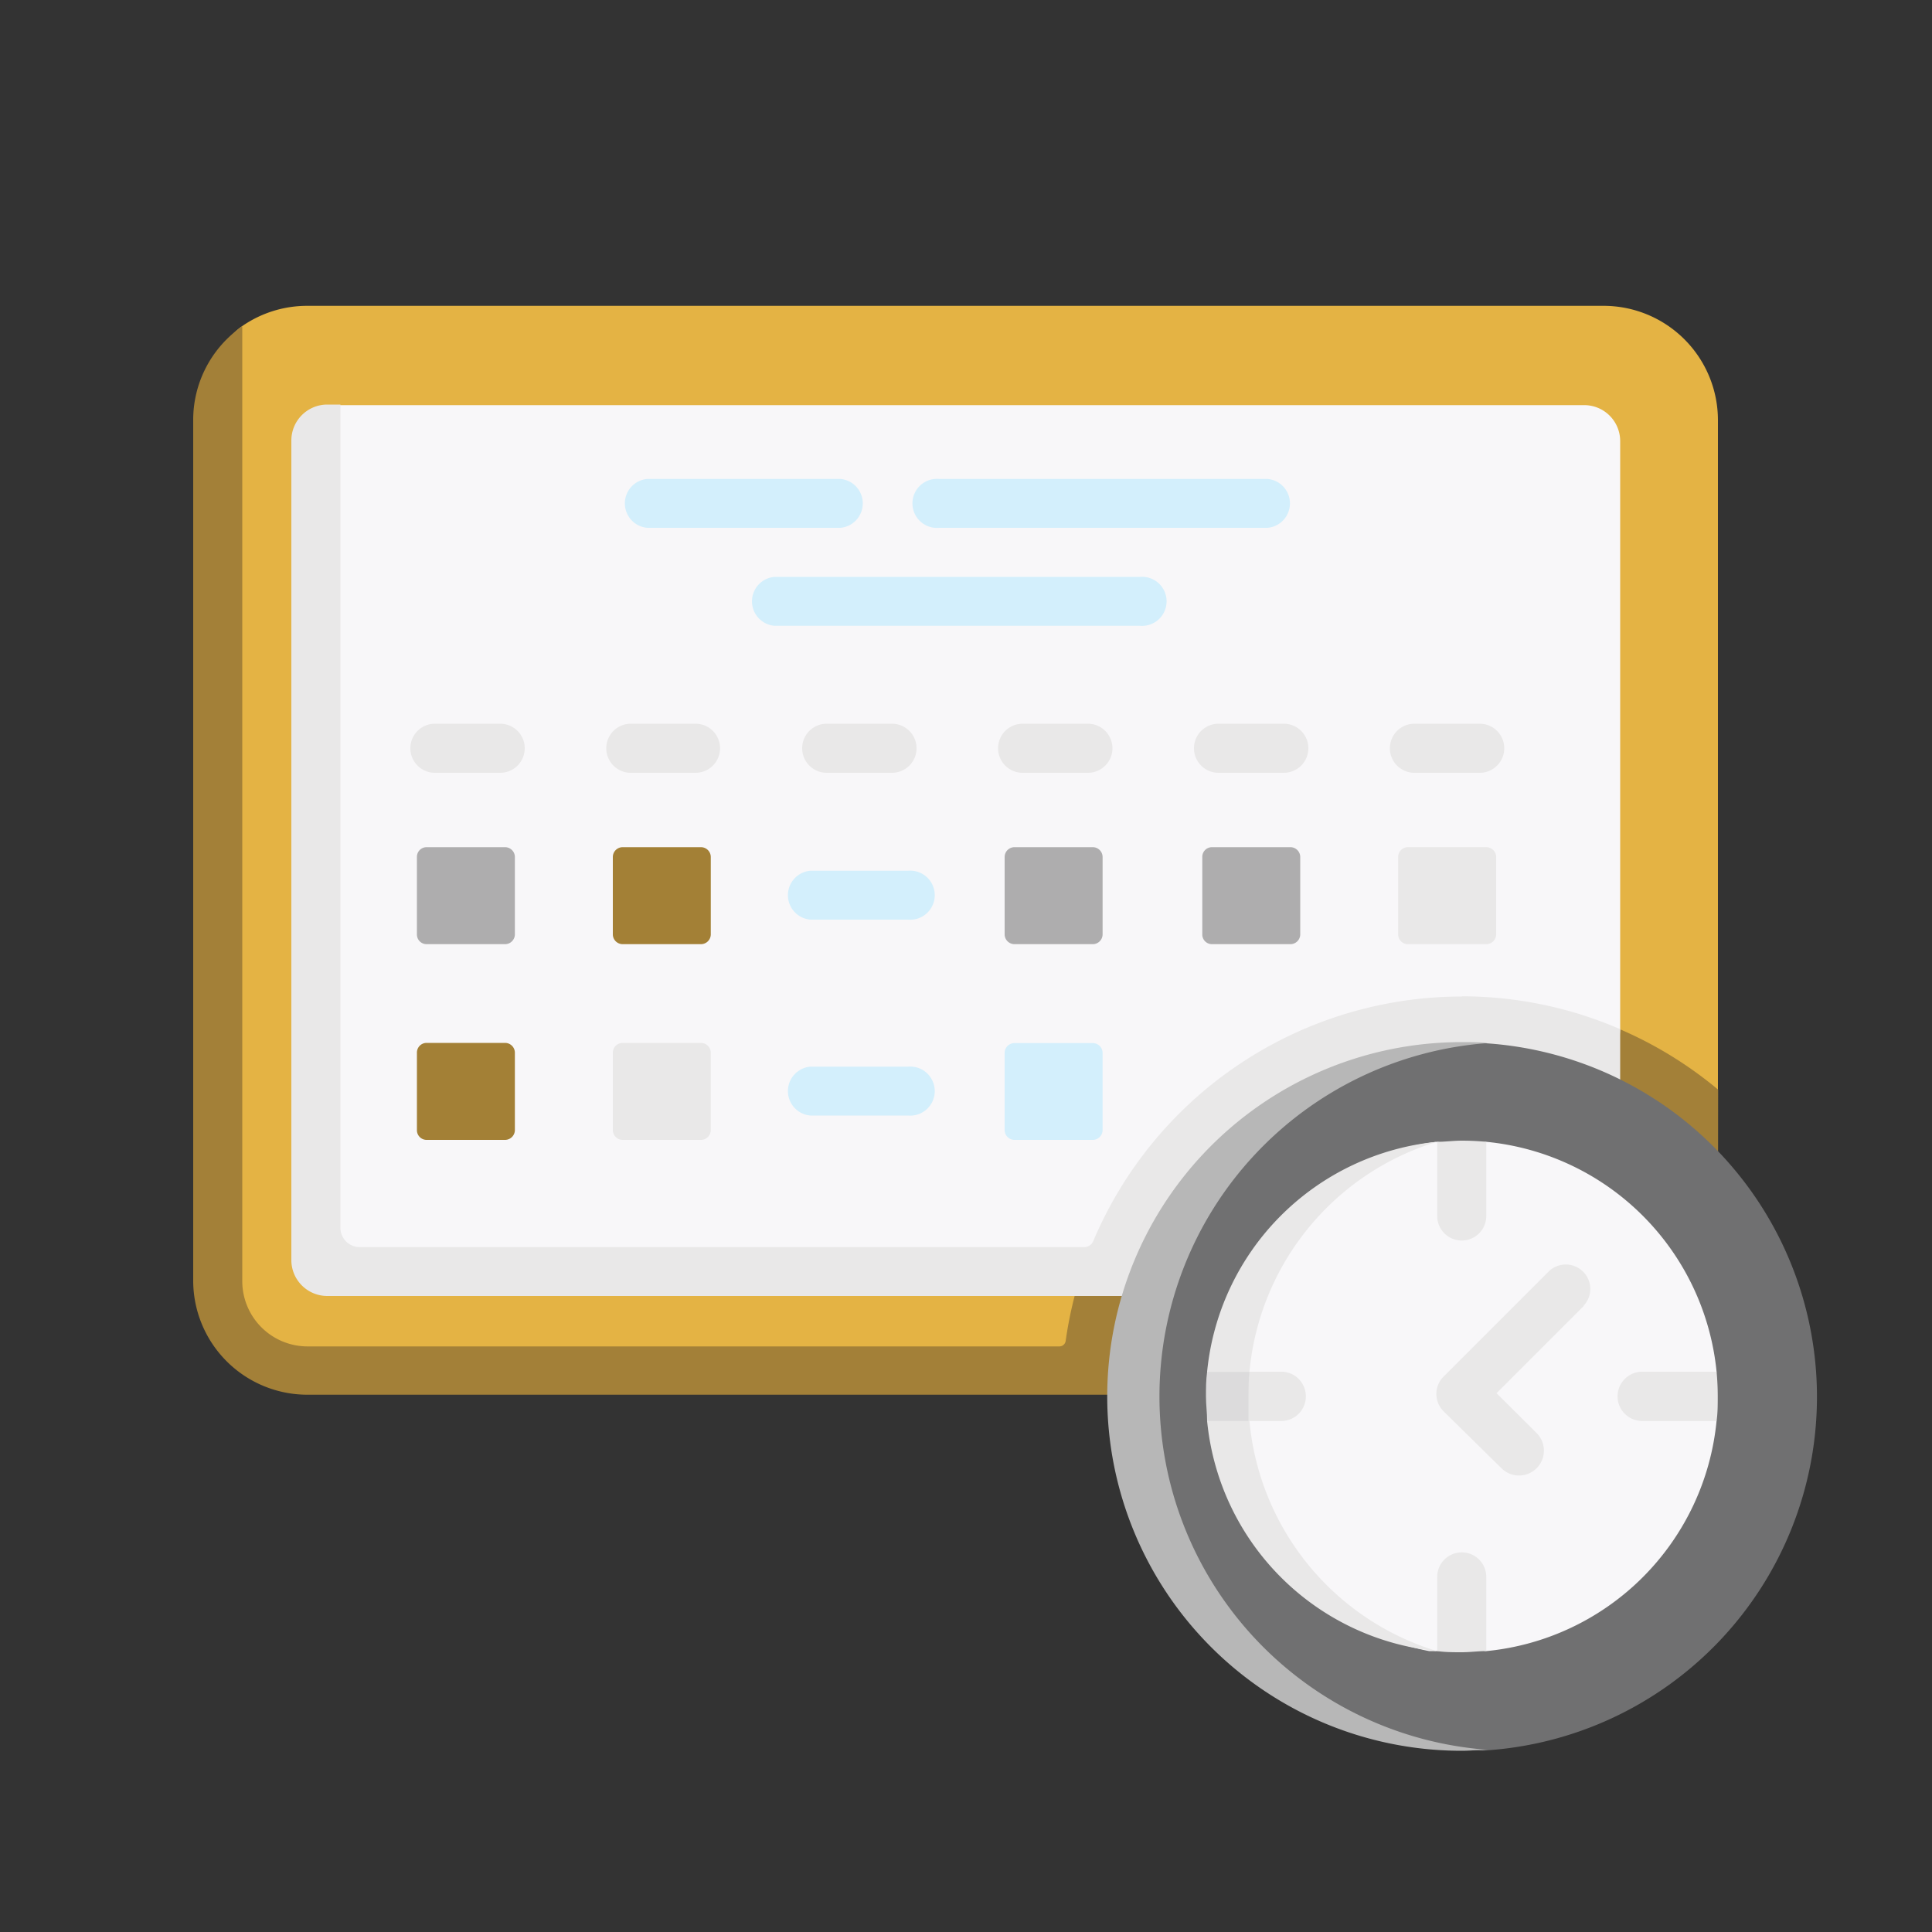 <svg xmlns="http://www.w3.org/2000/svg" viewBox="0 0 100 100"><rect x="0" y="0" width="100" height="100" fill="#333333" stroke="none"/><defs><style>.cls-1{fill:#e4b344;}.cls-2{fill:#a38038;}.cls-3{fill:#f8f7f9;}.cls-4{fill:#e9e8e8;}.cls-5{fill:#d3effc;}.cls-6{fill:#aeadae;}.cls-7{fill:#a38036;}.cls-8{fill:#707071;}.cls-9{fill:#b7b7b7;}.cls-10{fill:#dcdbdc;}</style></defs><g id="Layer_1" data-name="Layer 1"><path class="cls-1" d="M83,72.19l-66.55-.54a5.92,5.92,0,0,1-5.91-5.92l-.08-43.3c0-2,.53-4.47,2.06-5.54a5.9,5.9,0,0,1,3.39-1.06H83a5.92,5.92,0,0,1,5.92,5.91V56.4l-1.17,9C87.76,68.68,86.28,72.19,83,72.19Z"/><path class="cls-2" d="M88.93,56.4a20.7,20.7,0,0,0-33.77,13,.33.33,0,0,1-.33.29H15.92a3.38,3.38,0,0,1-3.38-3.38V16.89A5.89,5.89,0,0,0,10,21.74V66.28a5.91,5.91,0,0,0,5.92,5.91H83a5.93,5.93,0,0,0,4.86-2.53h0a5.87,5.87,0,0,0,1.06-3.38Z"/><path class="cls-3" d="M82,66.74l-64.9.17a1.86,1.86,0,0,1-1.86-1.86V23a1.86,1.86,0,0,1,1.86-1.86l.51-.17H82a1.86,1.86,0,0,1,1.86,1.86V53.27L83,65.41C83,66.44,83,66.74,82,66.74Z"/><path class="cls-4" d="M75.66,51.58A20.72,20.72,0,0,0,56.59,64.23a.51.51,0,0,1-.47.32H18.62a1,1,0,0,1-1-1V20.94h-.68a1.86,1.86,0,0,0-1.86,1.86V65.22a1.86,1.86,0,0,0,1.86,1.86H82a1.86,1.86,0,0,0,1.86-1.86V53.27a20.6,20.6,0,0,0-8.2-1.7Z"/><path class="cls-5" d="M65.61,27.32h-17a1.27,1.27,0,1,1,0-2.53h17a1.27,1.27,0,0,1,0,2.53Z"/><path class="cls-5" d="M43.5,27.32h-10a1.27,1.27,0,0,1,0-2.53h10a1.27,1.27,0,0,1,0,2.53Z"/><path class="cls-5" d="M59,32.39H40.08a1.27,1.27,0,0,1,0-2.53H59a1.27,1.27,0,1,1,0,2.53Z"/><path class="cls-6" d="M26.14,48.87H22.08a.5.5,0,0,1-.5-.51v-4a.5.5,0,0,1,.5-.51h4.06a.51.51,0,0,1,.51.51v4A.51.51,0,0,1,26.14,48.87Z"/><path class="cls-7" d="M26.14,59H22.08a.5.5,0,0,1-.5-.51v-4a.5.5,0,0,1,.5-.51h4.06a.51.51,0,0,1,.51.51v4A.51.51,0,0,1,26.14,59Z"/><path class="cls-7" d="M36.28,48.87H32.23a.51.51,0,0,1-.51-.51v-4a.51.51,0,0,1,.51-.51h4.05a.51.51,0,0,1,.51.51v4A.51.51,0,0,1,36.28,48.87Z"/><path class="cls-4" d="M36.28,59H32.23a.51.51,0,0,1-.51-.51v-4a.51.51,0,0,1,.51-.51h4.05a.51.51,0,0,1,.51.51v4A.51.51,0,0,1,36.28,59Z"/><path class="cls-6" d="M56.56,48.87H52.51a.51.51,0,0,1-.51-.51v-4a.51.51,0,0,1,.51-.51h4.05a.51.51,0,0,1,.51.51v4A.51.51,0,0,1,56.56,48.87Z"/><path class="cls-6" d="M66.79,48.87H62.73a.5.5,0,0,1-.5-.51v-4a.5.5,0,0,1,.5-.51h4.06a.51.51,0,0,1,.51.51v4A.51.51,0,0,1,66.79,48.87Z"/><path class="cls-4" d="M76.93,48.87H72.87a.5.5,0,0,1-.5-.51v-4a.5.5,0,0,1,.5-.51h4.06a.51.51,0,0,1,.51.51v4A.51.51,0,0,1,76.93,48.87Z"/><path class="cls-5" d="M56.56,59H52.51A.51.51,0,0,1,52,58.5v-4a.51.51,0,0,1,.51-.51h4.05a.51.51,0,0,1,.51.51v4A.51.51,0,0,1,56.56,59Z"/><path class="cls-4" d="M25.89,40H22.51a1.27,1.27,0,1,1,0-2.54h3.38a1.27,1.27,0,0,1,0,2.54Z"/><path class="cls-4" d="M36,40H32.65a1.27,1.27,0,1,1,0-2.54H36A1.27,1.27,0,0,1,36,40Z"/><path class="cls-4" d="M46.17,40H42.79a1.27,1.27,0,1,1,0-2.54h3.38a1.27,1.27,0,0,1,0,2.54Z"/><path class="cls-4" d="M56.31,40H52.93a1.27,1.27,0,0,1,0-2.54h3.38a1.27,1.27,0,1,1,0,2.54Z"/><path class="cls-4" d="M66.45,40H63.07a1.27,1.27,0,1,1,0-2.54h3.38a1.27,1.27,0,1,1,0,2.54Z"/><path class="cls-4" d="M76.59,40H73.21a1.27,1.27,0,1,1,0-2.54h3.38a1.27,1.27,0,1,1,0,2.54Z"/><path class="cls-5" d="M47,47.6H41.94a1.27,1.27,0,0,1,0-2.53H47a1.27,1.27,0,1,1,0,2.53Z"/><path class="cls-5" d="M47,57.74H41.94a1.27,1.27,0,0,1,0-2.53H47a1.27,1.27,0,1,1,0,2.53Z"/><path class="cls-8" d="M75.66,90.5A17.85,17.85,0,0,1,57.81,72.28C57.81,62.17,65.55,54,75.66,54c.43,0,.85,0,1.26,0a18.34,18.34,0,0,1-.17,36.61C76.39,90.61,76,90.5,75.66,90.5Z"/><path class="cls-9" d="M77,90.57c-.44,0-.89.05-1.35.05a18.34,18.34,0,1,1,0-36.68c.46,0,.91,0,1.35.05a18.34,18.34,0,0,0,0,36.58Z"/><path class="cls-3" d="M75.66,85.3l-1.29.16-.4,0a13.59,13.59,0,0,1-2.76-.85A13.24,13.24,0,0,1,74.37,59.1l1.26.15,1.3-.15A13.27,13.27,0,0,1,88.85,71l-.24,1.34.24,1.2A13.26,13.26,0,0,1,76.94,85.46Z"/><path class="cls-4" d="M74.37,85.46A13.26,13.26,0,0,1,62.48,73.55l.2-1.32L62.48,71A13.26,13.26,0,0,1,74.37,59.1a13.78,13.78,0,0,0,0,26.36Z"/><path class="cls-4" d="M82,67.57l-4.54,4.54,2.07,2.06A1.27,1.27,0,1,1,77.72,76l-3-2.95a1.27,1.27,0,0,1,0-1.8l5.43-5.43a1.27,1.27,0,0,1,1.79,0,1.26,1.26,0,0,1,0,1.79Z"/><path class="cls-4" d="M76.93,59.1v3.84a1.27,1.27,0,0,1-2.54,0V59.1c.42,0,.84-.06,1.27-.06S76.51,59.06,76.93,59.1Z"/><path class="cls-4" d="M67.59,72.28a1.27,1.27,0,0,1-1.27,1.27H62.48l.11-1.27L62.48,71h3.84A1.27,1.27,0,0,1,67.59,72.28Z"/><path class="cls-10" d="M64.62,72.28c0,.43,0,.85,0,1.27H62.48c0-.42-.06-.84-.06-1.27s0-.85.06-1.27h2.19C64.63,71.43,64.62,71.85,64.62,72.28Z"/><path class="cls-4" d="M76.93,81.62v3.84c-.42,0-.84.06-1.27.06s-.85,0-1.27-.06V81.62a1.27,1.27,0,1,1,2.54,0Z"/><path class="cls-4" d="M88.91,72.28c0,.43,0,.85-.06,1.27H85A1.27,1.27,0,0,1,85,71h3.85C88.89,71.43,88.91,71.85,88.91,72.28Z"/></g></svg>